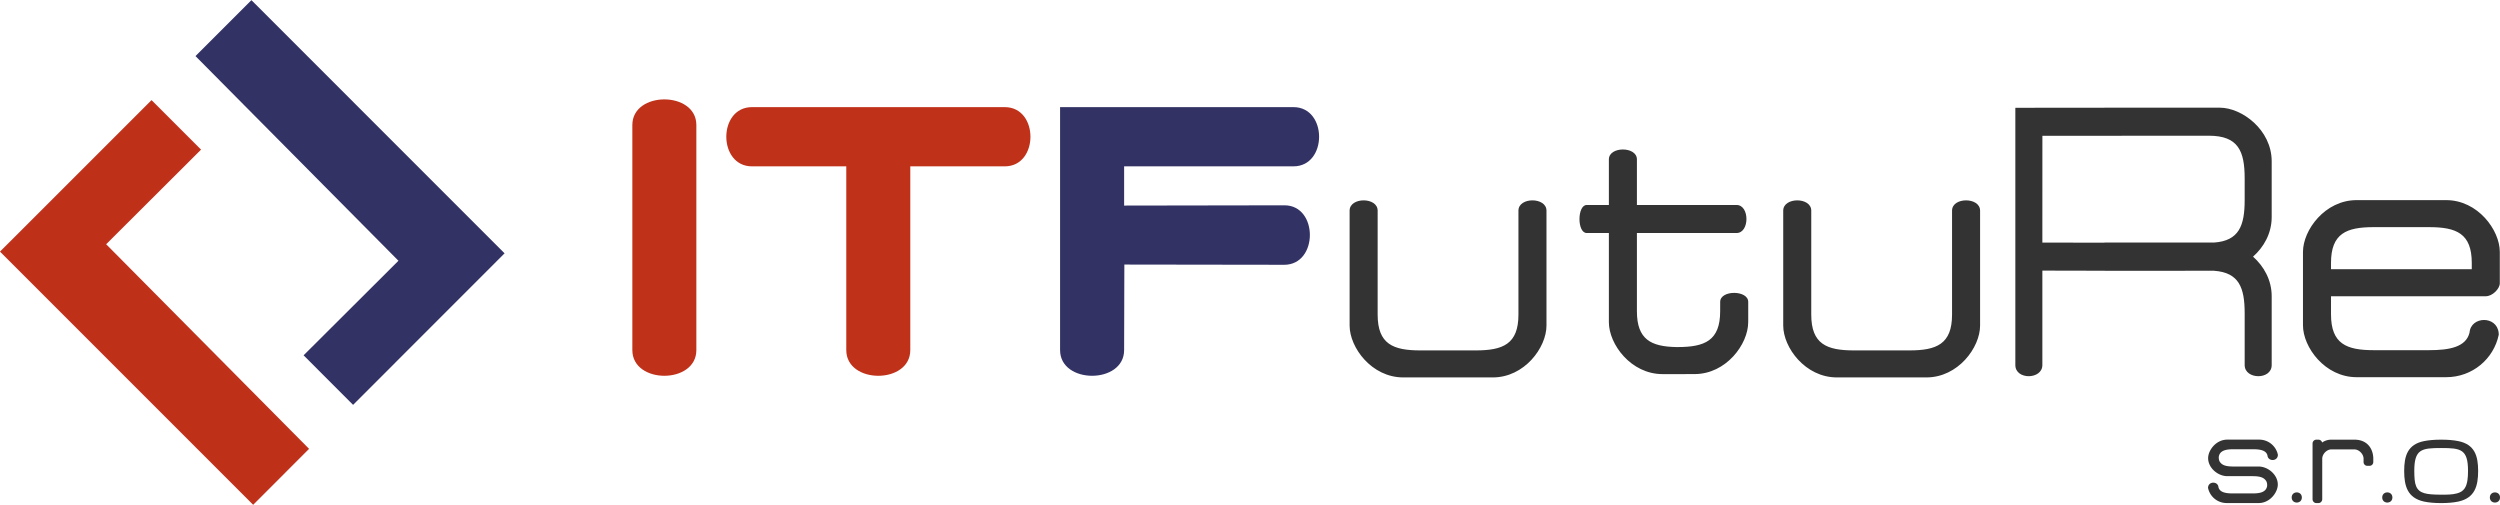 <svg xmlns="http://www.w3.org/2000/svg" xml:space="preserve" width="500" height="101" style="shape-rendering:geometricPrecision;text-rendering:geometricPrecision;image-rendering:optimizeQuality;fill-rule:evenodd;clip-rule:evenodd" viewBox="0 0 761.57 153.73"><defs><style>.fil2{fill:#323265}.fil4{fill:#333}.fil5{fill:#c0311a}</style></defs><g id="Vrstva_x0020_1"><g id="_2618104466784"><path style="fill:#bf3019" d="m.55 76.6 45.6-45.61 14.54 14.54-28.9 28.81 61.82 62.34-16.49 16.49z"></path><path d="m.27 76.32 45.62-45.6.27-.27.28.27 14.53 14.53.27.27-.27.28-28.63 28.55 61.54 62.05.27.28-.27.27-16.49 16.5-.27.28-.28-.28L.27 76.87 0 76.59l.27-.27zm45.89-44.78L1.09 76.59l76.03 76.04 15.94-15.96-61.54-62.05-.27-.28.27-.27 28.63-28.55-13.99-13.98z" style="fill:#bf311a;fill-rule:nonzero"></path><g><path class="fil2" d="m153.17 77.12-45.61 45.61-14.54-14.54 28.9-28.81L60.1 17.04 76.59.55z"></path><path d="m153.43 77.39-45.6 45.62-.27.27-.27-.27-14.53-14.55-.28-.27.28-.28 28.62-28.53-61.55-62.07-.27-.28.27-.27L76.32.27l.27-.27.28.27 76.56 76.57.28.28-.28.27zm-45.87 44.8 45.06-45.07L76.59 1.09 60.65 17.04l61.55 62.07.27.27-.27.28-28.63 28.53 13.99 14z" style="fill:#323265;fill-rule:nonzero"></path></g></g><g id="_2618104467648"><path class="fil4" d="M732.38 143.41c0-4.63 1.07-8.09 6.05-9.09 1.43-.29 3.17-.44 5.22-.44 2.04 0 3.78.15 5.21.44 4.98 1 6.05 4.46 6.05 9.09 0 4.67-1.04 8.24-6.05 9.33-1.43.3-3.17.46-5.21.46-2.05 0-3.79-.16-5.22-.46-5.01-1.09-6.05-4.66-6.05-9.33zm3.08 0c0 1.02.04 1.9.11 2.65.31 3.27 1.84 4.2 4.98 4.47.87.07 1.9.11 3.1.11 1.52 0 3.38.02 4.85-.4 2.1-.58 2.83-1.91 3.15-3.98.12-.79.18-1.74.18-2.85 0-6.63-2.19-6.98-8.18-6.98-6 0-8.19.35-8.19 6.98z"></path><circle class="fil4" cx="699.66" cy="151.49" r="1.55"></circle><circle class="fil4" cx="727.24" cy="151.49" r="1.55"></circle><circle class="fil4" cx="760.03" cy="151.49" r="1.55"></circle><path class="fil4" d="M688.2 133.87h-9.72c-3.43 0-5.82 3.25-5.82 5.63v.03c0 2.94 2.95 5.47 5.87 5.47h7.63c1.71 0 3.06.21 3.83 1.04.32.34.51.6.61 1.19.05.33.06.65-.01.97-.18.72-.57 1.18-1.18 1.51-.79.43-1.9.55-3.2.55h-6.02c-2.21 0-4.01-.34-4.39-1.91-.14-1.8-2.96-1.86-3.16.02-.01.08-.02.17-.01.21a5.796 5.796 0 0 0 5.71 4.61h9.72c3.43 0 5.82-3.25 5.82-5.63v-.03c0-2.94-2.95-5.47-5.87-5.47h-7.63c-1.71 0-3.06-.21-3.83-1.03-.33-.35-.51-.61-.61-1.2-.05-.32-.07-.65.01-.97.18-.72.57-1.18 1.18-1.51.78-.42 1.9-.55 3.2-.55h6.02c2.21 0 4.01.34 4.39 1.91.14 1.8 2.96 1.86 3.16-.02.01-.08.01-.17.01-.21a5.796 5.796 0 0 0-5.71-4.61zM722.95 139.14c-.22-2.82-2.04-5.26-5.72-5.26H710.18c-1.1 0-2.03.34-2.8.87-.13-.5-.59-.87-1.13-.87h-.61c-.65 0-1.17.53-1.17 1.17v16.97c0 .65.52 1.18 1.17 1.18h.61c.64 0 1.17-.53 1.17-1.18v-12.33c0-1.41 1.36-2.84 2.76-2.84H717.23c1.39 0 2.78 1.42 2.78 2.84v1.02c0 .63.51 1.14 1.14 1.14h.68c.63 0 1.14-.51 1.14-1.14V139.35c0-.07-.01-.14-.02-.21z"></path></g><g id="_2618104469664"><path class="fil4" d="M411.13 98.19zm59.97 0zm-8.54-2.4c0 8.99-4.73 10.9-13 10.9h-16.89c-8.27 0-13-1.91-13-10.9V64.11c0-4.18-8.54-4.16-8.54 0V99.13c0 6.68 6.7 15.79 16.35 15.79H454.75c9.65 0 16.35-9.11 16.35-15.79V64.11c0-4.16-8.54-4.18-8.54 0v31.68zM543.22 98.19zm59.97 0zm-8.54-2.4c0 8.99-4.73 10.9-13 10.9h-16.89c-8.27 0-13-1.91-13-10.9V64.11c0-4.18-8.54-4.16-8.54 0V99.13c0 6.68 6.71 15.79 16.35 15.79H586.84c9.65 0 16.35-9.11 16.35-15.79V64.11c0-4.16-8.54-4.18-8.54 0v31.68zM498.65 48.49c0-4.01-8.54-4.01-8.54 0v13.9h-6.75c-2.92 0-2.97 8.54 0 8.54h6.75v27.19c0 6.68 6.71 15.79 16.35 15.79h7.02v-.01h2.73c9.64 0 16.34-9.12 16.34-15.79l.01-.94v-5.26c0-3.64-8.54-3.67-8.54-.02l-.01 2.88c0 8.98-4.72 10.9-12.99 10.9h-.41c-7.63-.16-11.96-2.29-11.96-10.89V70.93h30.36c4.01 0 4.01-8.54 0-8.54h-30.36v-13.9zM622.16 111.16c0 4.45-8.23 4.58-8.23 0V32.78l26.97-.02c.1-.01.2-.01.3-.01h35.03c6.67 0 15.79 6.7 15.79 16.34V66.08c0 4.97-2.42 9.16-5.68 12.05 3.26 2.9 5.68 7.08 5.68 12.05v20.98c0 4.58-8.23 4.45-8.23 0V95.38c0-7.77-1.69-12.41-9.34-12.95H641.2c-.08 0-.16 0-.24-.01l-18.8-.04v28.78zm24.16-69.87v.02h-24.15l-.01 32.53 18.56.04c.15-.03.31-.04.48-.04h33.25c7.65-.54 9.34-5.18 9.34-12.95v-6.6c0-8.27-1.92-13-10.9-13h-26.57zM761.51 76.7c0-6.68-6.7-15.79-16.34-15.79h-27.28c-9.64 0-16.34 9.11-16.34 15.79v22.35c0 6.68 6.7 15.8 16.34 15.8h27.28c7.99 0 14.5-5.57 16.02-12.94.02-.12.01-.36-.03-.58-.54-5.29-8.47-5.11-8.87-.07-1.07 4.42-6.12 5.36-12.31 5.36h-16.9c-8.27 0-12.99-1.92-12.99-10.9v-5.53H757.25c2.05 0 4.26-2.3 4.26-3.96V76.7zm-21.53-7.56c8.27 0 12.99 1.91 12.99 10.9v1.92h-42.88v-1.92c0-8.99 4.72-10.9 12.99-10.9h16.9z"></path></g><g id="_2618104455408"><path class="fil5" d="M192.63 38.03c0-10.41 19.5-10.41 19.5 0v68.57c0 10.43-19.5 10.43-19.5 0V38.03zM229.07 50.62c-10.42 0-10.42-18.04 0-18.04h77.02c10.42 0 10.42 18.04 0 18.04H277.3v55.98c0 10.43-19.5 10.43-19.5 0V50.62h-28.73z"></path><path class="fil2" d="M322.93 32.58h71.09c10.42 0 10.42 18.04 0 18.04h-51.58v11.95l48.84-.08c10.34 0 10.34 18.12-.08 18.12l-48.69-.07-.07 26.06c0 10.43-19.51 10.43-19.51 0V32.58z"></path></g></g></svg>